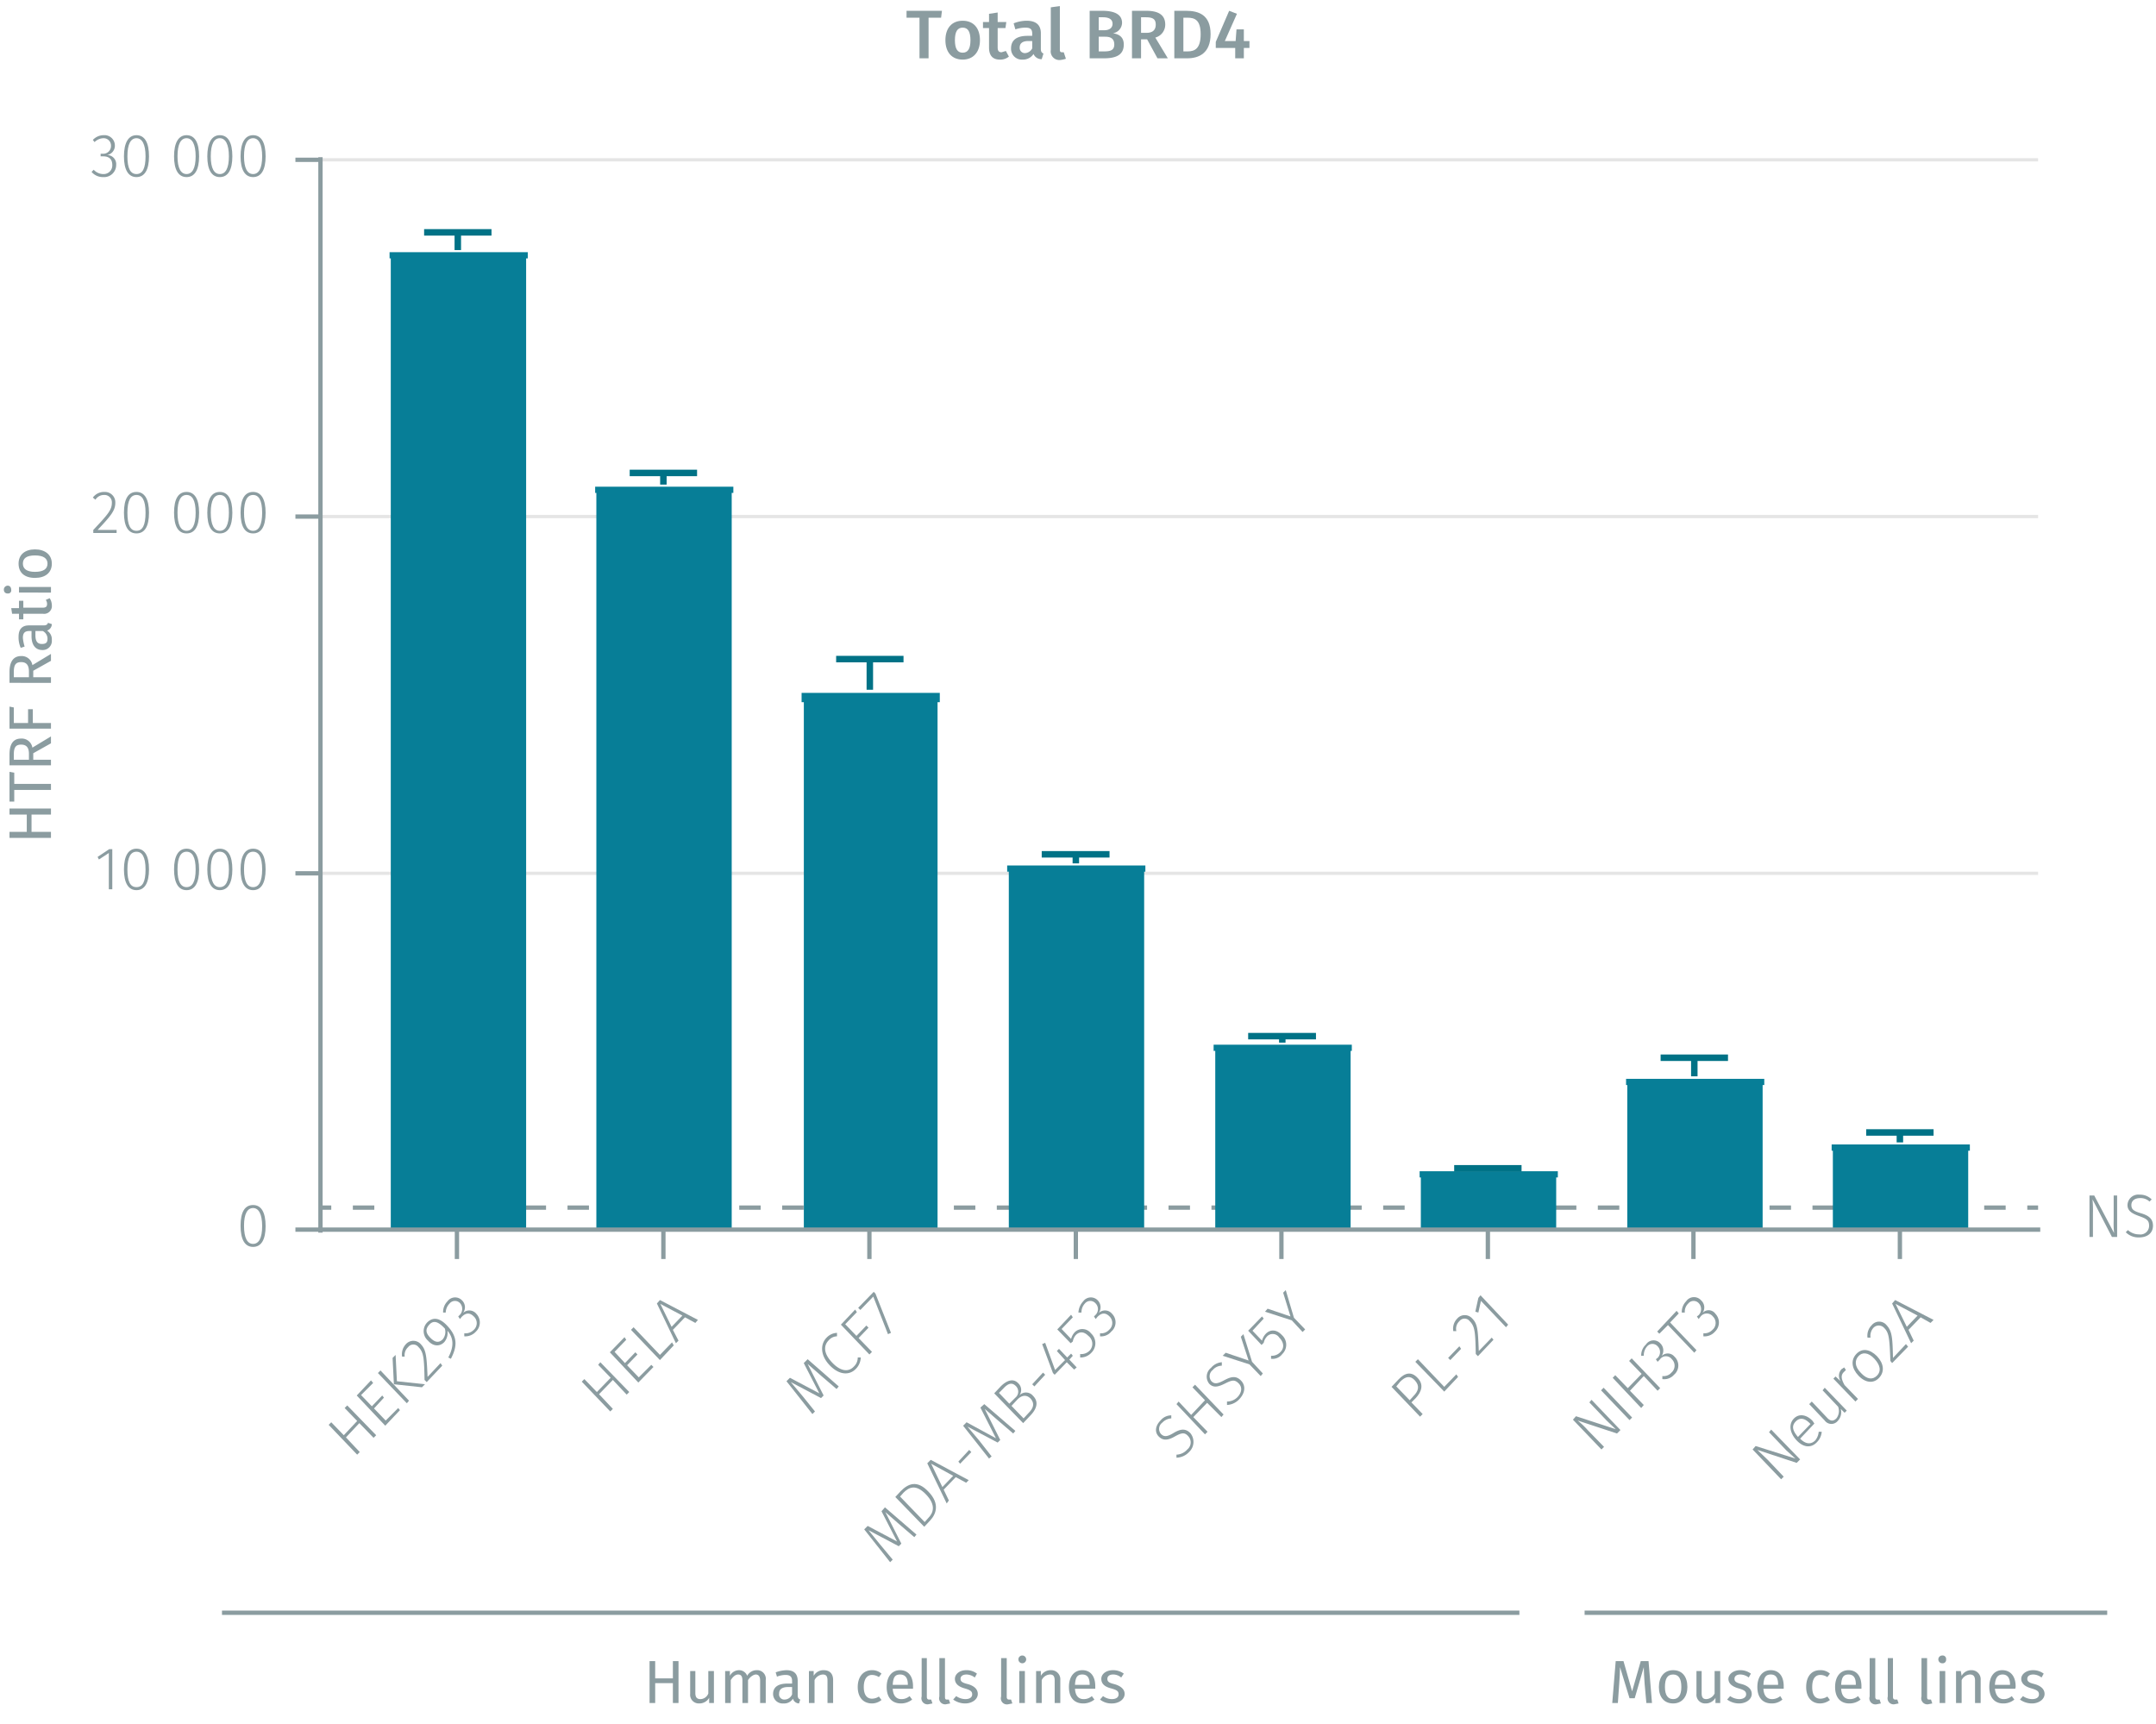 <svg id="Calque_1" data-name="Calque 1" xmlns="http://www.w3.org/2000/svg" viewBox="0 0 499.2 399.2"><line x1="74.2" y1="202.2" x2="471.9" y2="202.2" fill="none" stroke="#e5e5e5" stroke-miterlimit="10" stroke-width="0.75"/><line x1="74.2" y1="279.6" x2="76.7" y2="279.6" fill="none" stroke="#8b9ca0" stroke-miterlimit="10"/><line x1="81.7" y1="279.6" x2="466.9" y2="279.6" fill="none" stroke="#8b9ca0" stroke-miterlimit="10" stroke-dasharray="4.97 4.97"/><line x1="469.4" y1="279.6" x2="471.9" y2="279.6" fill="none" stroke="#8b9ca0" stroke-miterlimit="10"/><line x1="74.2" y1="119.6" x2="471.9" y2="119.6" fill="none" stroke="#e5e5e5" stroke-miterlimit="10" stroke-width="0.75"/><line x1="74.2" y1="37" x2="471.9" y2="37" fill="none" stroke="#e5e5e5" stroke-miterlimit="10" stroke-width="0.75"/><polyline points="425.1 265.7 425.1 284.7 455 284.7 455 265.7 425.1 265.7" fill="#077e97" fill-rule="evenodd"/><polyline points="425.1 284.7 425.1 265.7 424.1 265.7 456.1 265.7 455 265.7 455 284.7" fill="none" stroke="#077e97" stroke-miterlimit="1" stroke-width="1.44"/><polyline points="377.5 250.5 377.5 284.7 407.4 284.7 407.4 250.5 377.5 250.5" fill="#077e97" fill-rule="evenodd"/><polyline points="377.5 284.7 377.5 250.5 376.5 250.5 408.5 250.5 407.4 250.5 407.4 284.7" fill="none" stroke="#077e97" stroke-miterlimit="1" stroke-width="1.44"/><polyline points="329.7 271.9 329.7 284.7 359.6 284.7 359.6 271.9 329.7 271.9" fill="#077e97" fill-rule="evenodd"/><polyline points="329.7 284.7 329.7 271.9 328.7 271.9 360.7 271.9 359.6 271.9 359.6 284.7" fill="none" stroke="#077e97" stroke-miterlimit="1" stroke-width="1.44"/><polyline points="282.1 242.6 282.1 284.7 312 284.7 312 242.6 282.1 242.6" fill="#077e97" fill-rule="evenodd"/><polyline points="282.1 284.7 282.1 242.6 281 242.6 313 242.6 312 242.6 312 284.7" fill="none" stroke="#077e97" stroke-miterlimit="1" stroke-width="1.44"/><polyline points="234.3 201.1 234.3 284.7 264.2 284.7 264.2 201.1 234.3 201.1" fill="#077e97" fill-rule="evenodd"/><polyline points="234.3 284.7 234.3 201.1 233.2 201.1 265.2 201.1 264.2 201.1 264.2 284.7" fill="none" stroke="#077e97" stroke-miterlimit="1" stroke-width="1.44"/><polyline points="187.2 161.5 187.2 284.7 216 284.7 216 161.5 187.2 161.5" fill="#077e97" fill-rule="evenodd"/><polyline points="187.2 284.7 187.2 161.5 185.6 161.5 217.6 161.5 216 161.5 216 284.7" fill="none" stroke="#077e97" stroke-miterlimit="1" stroke-width="2.16"/><polyline points="138.8 113.4 138.8 284.7 168.7 284.7 168.7 113.4 138.8 113.4" fill="#077e97" fill-rule="evenodd"/><polyline points="138.8 284.7 138.8 113.4 137.8 113.4 169.8 113.4 168.7 113.4 168.7 284.7" fill="none" stroke="#077e97" stroke-miterlimit="1" stroke-width="1.44"/><polyline points="91.2 59.1 91.2 284.7 121.1 284.7 121.1 59.1 91.2 59.1" fill="#077e97" fill-rule="evenodd"/><polyline points="91.2 284.7 91.2 59.1 90.2 59.1 122.2 59.1 121.1 59.1 121.1 284.7" fill="none" stroke="#077e97" stroke-miterlimit="1" stroke-width="1.44"/><path d="M83.2,329.5l-3.1,3.3,3.2,3.4-.6.6-6.6-6.9.6-.6,2.9,3,3.1-3.3-2.9-3,.6-.6,6.7,6.9-.6.6Z" fill="#8b9ca0"/><path d="M86.4,320.2,83.6,323l2.5,2.6,2.4-2.5.4.5-2.3,2.5,2.7,2.8,2.9-2.9.4.5-3.4,3.6-6.6-7,3.3-3.5Z" fill="#8b9ca0"/><path d="M94.7,324.3l-.5.6-6.7-7,.6-.6Zm-2.8-4.5,6.5.7-.7.7-6.5-.7-.3-6.1.7-.7Z" fill="#8b9ca0"/><path d="M97.5,311.3c1.2,1.3,1.3,2.9,1.5,7.5l3-3.2.4.6L98.8,320l-.5-.5c-.1-5.1-.2-6.4-1.4-7.6a1.5,1.5,0,0,0-2.4,0,2.5,2.5,0,0,0-.8,2.2h-.6a3.4,3.4,0,0,1,.9-2.9A2.3,2.3,0,0,1,97.5,311.3Z" fill="#8b9ca0"/><path d="M103.5,306.9c2.5,2.6,2.4,4.8.9,7.7l-.6-.3c1.2-2.3,1.4-4.3-.2-6.2a3.3,3.3,0,0,1-.7,2.6c-1,1.1-2.6,1.1-3.8-.3a2.9,2.9,0,0,1-.2-4.2C100.3,304.8,101.9,305.2,103.5,306.9Zm-.5.7c-1.5-1.6-2.6-2-3.6-.9s-.8,2,.3,3.1,2,1.1,2.8.3A2.7,2.7,0,0,0,103,307.6Z" fill="#8b9ca0"/><path d="M107,301.1a2.2,2.2,0,0,1,.2,2.9,2.1,2.1,0,0,1,3.1.2,2.9,2.9,0,0,1-.1,4.1,3.3,3.3,0,0,1-2.7,1.1v-.7a2.7,2.7,0,0,0,2.2-.8,2.1,2.1,0,0,0,0-3.1c-1-1-1.9-.8-2.8.1l-.4.5-.4-.6.3-.3a2,2,0,0,0,.1-2.8,1.6,1.6,0,0,0-2.4.1,3.1,3.1,0,0,0-.9,2.1h-.6a3.5,3.5,0,0,1,1-2.6A2.2,2.2,0,0,1,107,301.1Z" fill="#8b9ca0"/><path d="M141.9,319.5l-3.2,3.3,3.2,3.4-.6.6-6.6-6.9.6-.6,2.9,3,3.2-3.3-2.9-3,.5-.6,6.7,6.9-.6.6Z" fill="#8b9ca0"/><path d="M145,310.2l-2.7,2.8,2.4,2.6,2.4-2.5.5.5-2.4,2.5,2.7,2.8,2.9-2.9.5.5-3.5,3.6-6.6-7,3.4-3.5Z" fill="#8b9ca0"/><path d="M152.8,313.7l2.8-2.9.4.7-3.2,3.4-6.7-7,.6-.6Z" fill="#8b9ca0"/><path d="M158.6,305l-2.8,2.9,1.3,2.5-.6.6-4.4-9.2.7-.8,8.8,4.6-.6.7Zm-.6-.4-5.1-2.7,2.6,5.3Z" fill="#8b9ca0"/><path d="M194.2,321l-.5.6-3.5-3-3.2-2.8,3.7,7.3-.6.6-7-3.7,2.7,3.2,2.9,3.6-.6.6-6-7.6.8-.8,6.8,3.6-3.6-7,.9-.9Z" fill="#8b9ca0"/><path d="M193.8,308.6v.8a2.6,2.6,0,0,0-1.9.9c-1.2,1.2-1.3,3,.8,5.2s3.9,2.1,5,.9a2.8,2.8,0,0,0,.9-2.1h.7a3.9,3.9,0,0,1-1.1,2.6c-1.5,1.6-3.9,1.5-6.1-.8s-2.2-4.9-.7-6.4A3.5,3.5,0,0,1,193.8,308.6Z" fill="#8b9ca0"/><path d="M194.7,306.7l3.3-3.5.4.6-2.7,2.8,2.6,2.7,2.3-2.4.5.5-2.3,2.4,3.1,3.2-.6.6Z" fill="#8b9ca0"/><path d="M202.7,299.5l3.6,9.1-.7.3-3.4-8.7-3,3.1-.5-.5,3.6-3.7Z" fill="#8b9ca0"/><path d="M212.2,355.3l-.5.6-3.5-3-3.2-2.8,3.7,7.3-.6.6-7-3.7,2.6,3.2,3,3.6-.6.6-6-7.6.8-.8,6.8,3.6-3.6-7,.8-.9Z" fill="#8b9ca0"/><path d="M215,345.4c2.7,2.8,1.7,5.2.4,6.6l-1.4,1.5-6.7-6.9,1.3-1.4C210.2,343.6,212.3,342.5,215,345.4Zm-6.6,1.1,5.7,5.9.8-.9c1.2-1.2,1.9-3-.5-5.5s-4-1.6-5.2-.4Z" fill="#8b9ca0"/><path d="M221.3,342l-2.8,2.9,1.2,2.5-.5.7-4.5-9.3.8-.8,8.8,4.7-.6.6Zm-.6-.3-5.1-2.8,2.6,5.4Z" fill="#8b9ca0"/><path d="M221.9,338.4l2.5-2.7.5.5-2.6,2.7Z" fill="#8b9ca0"/><path d="M235.1,331.3l-.5.6-3.5-3-3.1-2.7,3.6,7.2-.6.6-7-3.7,2.7,3.2,2.9,3.7-.6.5-6-7.6.8-.8,6.8,3.7-3.6-7.1.9-.8Z" fill="#8b9ca0"/><path d="M239.2,323.2c1.3,1.3.9,2.9-.5,4.4l-1.8,1.9-6.7-6.9,1.5-1.6c1.5-1.5,3-1.9,4.1-.7a2.1,2.1,0,0,1,.2,2.8A2.1,2.1,0,0,1,239.2,323.2Zm-7.9-.7,2.4,2.5,1.4-1.4a1.8,1.8,0,0,0,.1-2.7c-.9-.9-1.8-.6-2.9.6Zm7.3,1.3c-1-1-2.1-.7-3,.2l-1.4,1.5,2.8,2.9,1.2-1.3C239.3,326,239.6,324.9,238.6,323.8Z" fill="#8b9ca0"/><path d="M239,320.5l2.5-2.7.5.5-2.5,2.7Z" fill="#8b9ca0"/><path d="M248.4,313.9l-.8.9,1.7,1.8-.6.5-1.7-1.7-2.8,2.9-.4-.4-2.5-6.7.7-.3,2.3,6.3,2.3-2.3-1.9-2.1.5-.5,1.9,2,.9-.9Z" fill="#8b9ca0"/><path d="M248.4,305l-2.6,2.7L248,310a3.7,3.7,0,0,1,.8-1.5,2.5,2.5,0,0,1,3.8.2,3.1,3.1,0,0,1,.1,4.5,3.4,3.4,0,0,1-2.6,1.1v-.8a2.7,2.7,0,0,0,2.2-.8,2.3,2.3,0,0,0-.3-3.4c-1.1-1.1-2.1-1-2.9-.2a3,3,0,0,0-.7,1.5l-.5.4-3.1-3.2,3.2-3.4Z" fill="#8b9ca0"/><path d="M254.2,301.1a2.3,2.3,0,0,1,.2,2.9,2.1,2.1,0,0,1,3.1.2,2.8,2.8,0,0,1-.2,4.1,3,3,0,0,1-2.6,1.1v-.7a2.5,2.5,0,0,0,2.1-.8,2.1,2.1,0,0,0,.1-3.1c-1-1-1.9-.8-2.8.1l-.4.5-.4-.6.3-.3a1.9,1.9,0,0,0,0-2.8,1.6,1.6,0,0,0-2.4.1,3,3,0,0,0-.8,2.1h-.7a4.1,4.1,0,0,1,1.1-2.6A2.2,2.2,0,0,1,254.2,301.1Z" fill="#8b9ca0"/><path d="M271.2,327.7v.7a3.2,3.2,0,0,0-2.1,1,1.8,1.8,0,0,0-.3,2.6c.7.7,1.4.7,2.9-.2s2.7-1.2,3.9,0a3.2,3.2,0,0,1-.3,4.4,4.1,4.1,0,0,1-2.9,1.3v-.7a3.5,3.5,0,0,0,2.5-1.2,2.1,2.1,0,0,0,.2-3.1c-.8-.9-1.5-.8-3.1.1s-2.7,1-3.7,0-.8-2.5.4-3.7A3.2,3.2,0,0,1,271.2,327.7Z" fill="#8b9ca0"/><path d="M279.5,324.8l-3.2,3.3,3.3,3.4-.6.6-6.6-7,.5-.6,2.9,3.1,3.2-3.4-2.9-3,.6-.6,6.6,6.9-.5.6Z" fill="#8b9ca0"/><path d="M282.9,315.4v.8a2.8,2.8,0,0,0-2.1,1,1.8,1.8,0,0,0-.3,2.6c.7.7,1.4.6,2.9-.2s2.7-1.2,3.9,0,1,2.9-.3,4.3a4.2,4.2,0,0,1-2.9,1.4v-.8a3.4,3.4,0,0,0,2.5-1.1c.9-1,1.1-2.2.2-3.1s-1.5-.8-3.1,0-2.7,1.1-3.7.1a2.6,2.6,0,0,1,.4-3.7A3.6,3.6,0,0,1,282.9,315.4Z" fill="#8b9ca0"/><path d="M289.9,315.3l2.5,2.7-.5.6-2.6-2.7-6.2-2,.7-.7,5.3,1.8-1.8-5.5.6-.6Z" fill="#8b9ca0"/><path d="M292.6,305.3l-2.6,2.8,2.2,2.3a3.7,3.7,0,0,1,.8-1.5c1.1-1.2,2.6-1.1,3.8.2a3,3,0,0,1,.1,4.4,2.8,2.8,0,0,1-2.6,1.1v-.7a2.7,2.7,0,0,0,2.2-.9c.9-.9.8-2.2-.3-3.3a1.8,1.8,0,0,0-2.9-.2,3.1,3.1,0,0,0-.7,1.4l-.5.5-3.1-3.3,3.2-3.3Z" fill="#8b9ca0"/><path d="M299.6,305.1l2.6,2.7-.6.6-2.5-2.7-6.2-2,.6-.7,5.3,1.8-1.7-5.5.6-.6Z" fill="#8b9ca0"/><path d="M328.2,319c1.5,1.5,1,3.2-.4,4.7l-1,1,2.6,2.7-.6.6-6.6-6.9,1.6-1.7C325.3,317.8,326.8,317.5,328.2,319Zm-.6.6c-1.1-1.2-2.2-.9-3.4.3l-.9,1.1,3.1,3.2.9-1C328.4,322.1,328.8,320.9,327.6,319.6Z" fill="#8b9ca0"/><path d="M334.4,321.1l2.8-2.9.4.6-3.2,3.4-6.7-6.9.6-.6Z" fill="#8b9ca0"/><path d="M335.3,314.4l2.6-2.7.4.6-2.5,2.6Z" fill="#8b9ca0"/><path d="M340.9,305.3c1.3,1.3,1.3,2.9,1.5,7.5l3-3.1.4.5-3.6,3.8-.5-.5c-.1-5.1-.2-6.4-1.4-7.6a1.5,1.5,0,0,0-2.4,0,2.4,2.4,0,0,0-.7,2.3h-.7a3.3,3.3,0,0,1,.9-2.9A2.3,2.3,0,0,1,340.9,305.3Z" fill="#8b9ca0"/><path d="M349.2,306.7l-.5.6-5.8-6.1-.6,2.7-.7-.2.7-3.2.5-.6Z" fill="#8b9ca0"/><path d="M375.2,331.1l-.8.8-9.1-3a20.9,20.9,0,0,1,2.4,2.3l3.7,3.8-.6.6-6.6-6.9.7-.8,9.2,3-2.1-2-4-4.2.5-.6Z" fill="#8b9ca0"/><path d="M377.9,328.2l-.6.6-6.6-6.9.6-.6Z" fill="#8b9ca0"/><path d="M380.6,318.6l-3.2,3.4,3.2,3.3-.6.7-6.6-7,.6-.6,2.9,3,3.2-3.3-2.9-3,.6-.6,6.6,6.9-.6.6Z" fill="#8b9ca0"/><path d="M384.4,311a2.3,2.3,0,0,1,.3,3,2,2,0,0,1,3,.1,2.8,2.8,0,0,1-.1,4.2,3,3,0,0,1-2.7,1v-.7a2.4,2.4,0,0,0,2.1-.8,2.1,2.1,0,0,0,.1-3.1,1.7,1.7,0,0,0-2.8.1l-.5.5-.4-.6.4-.3a1.9,1.9,0,0,0,0-2.7,1.6,1.6,0,0,0-2.4,0,3.1,3.1,0,0,0-.8,2.2H380a3.4,3.4,0,0,1,1.1-2.6A2.1,2.1,0,0,1,384.4,311Z" fill="#8b9ca0"/><path d="M388.7,304.1l-2,2.1,6.1,6.4-.5.6-6.1-6.4-2,2-.5-.5,4.5-4.8Z" fill="#8b9ca0"/><path d="M393.9,301.1a2.2,2.2,0,0,1,.3,2.9,1.9,1.9,0,0,1,3,.2,2.9,2.9,0,0,1-.1,4.1,3.2,3.2,0,0,1-2.7,1.1v-.7a2.6,2.6,0,0,0,2.1-.8,2.1,2.1,0,0,0,.1-3.1,1.8,1.8,0,0,0-2.9.1l-.4.5-.4-.6.4-.3a2,2,0,0,0,0-2.8,1.6,1.6,0,0,0-2.4.1,2.6,2.6,0,0,0-.8,2.1h-.7a3.5,3.5,0,0,1,1-2.6A2.2,2.2,0,0,1,393.9,301.1Z" fill="#8b9ca0"/><path d="M416.8,337.9l-.8.8-9.1-3,2.4,2.3,3.7,3.9-.6.6-6.6-6.9.7-.8,9.2,2.9-2.1-1.9-4-4.2.5-.6Z" fill="#8b9ca0"/><path d="M420.1,329.6l-3.3,3.5c1.4,1.4,2.6,1.3,3.5.4a3.6,3.6,0,0,0,.8-2h.7a3.8,3.8,0,0,1-1.1,2.4c-1.3,1.4-3.1,1.3-4.7-.4s-1.9-3.7-.7-5,3-1,4.4.5Zm-1.1-.1c-1.1-1.1-2.2-1.4-3.2-.4s-.8,2.1.5,3.6l2.9-3Z" fill="#8b9ca0"/><path d="M427.6,326.6l-.5.5-.9-.9a2.9,2.9,0,0,1-.7,2.8,1.9,1.9,0,0,1-3-.1l-3.6-3.8.6-.6,3.5,3.7c.8.9,1.5.9,2.2.2a2.8,2.8,0,0,0,.4-2.7l-3.6-3.8.5-.6Z" fill="#8b9ca0"/><path d="M427,316.6l.4.6-.5.5c-.7.7-.6,1.6.2,3l3.1,3.2-.6.6-5.1-5.3.5-.5,1.2,1.1a2.2,2.2,0,0,1,.2-2.8Z" fill="#8b9ca0"/><path d="M434.6,314c1.6,1.7,1.8,3.6.5,5s-3.2,1.2-4.8-.5-1.8-3.6-.5-5S432.9,312.3,434.6,314Zm-3.7,3.9c1.4,1.5,2.7,1.6,3.7.6s.8-2.4-.6-3.9-2.8-1.6-3.7-.6S429.4,316.4,430.9,317.9Z" fill="#8b9ca0"/><path d="M436.8,306.8c1.3,1.4,1.4,2.9,1.5,7.6l3-3.2.5.6-3.7,3.8-.4-.5c-.2-5.2-.3-6.5-1.4-7.6a1.7,1.7,0,0,0-2.5-.1,2.8,2.8,0,0,0-.7,2.3h-.7a3.4,3.4,0,0,1,1-2.9A2.2,2.2,0,0,1,436.8,306.8Z" fill="#8b9ca0"/><path d="M444.7,305l-2.8,2.9,1.2,2.5-.6.6-4.4-9.2.7-.8,8.9,4.6-.7.7Zm-.7-.4-5.1-2.7,2.6,5.3Z" fill="#8b9ca0"/><path d="M439.9,291.5v-6.8m-47.8,6.8v-6.8m-47.6,6.8v-6.8m-47.8,6.8v-6.8m-47.6,6.8v-6.8m-47.8,6.8v-6.8m-47.7,6.8v-6.8m-47.8,6.8v-6.8m-32.1,0H472.4" fill="none" stroke="#8b9ca0" stroke-miterlimit="10"/><path d="M61.5,283.9c0,3.1-1,4.8-2.9,4.8s-2.9-1.7-2.9-4.9,1-4.8,2.9-4.8S61.5,280.7,61.5,283.9Zm-5-.1c0,2.9.8,4.2,2.1,4.2s2.1-1.3,2.1-4.1-.8-4.2-2.1-4.2S56.5,281,56.5,283.8Z" fill="#8b9ca0"/><path d="M26,205.9h-.8v-8.4L22.9,199l-.3-.6,2.7-1.8H26Z" fill="#8b9ca0"/><path d="M34.5,201.3c0,3.1-1,4.8-2.9,4.8s-2.9-1.7-2.9-4.8,1-4.8,2.9-4.8S34.5,198.1,34.5,201.3Zm-5,0c0,2.9.7,4.1,2.1,4.1s2.1-1.2,2.1-4.1-.8-4.1-2.1-4.1S29.5,198.4,29.5,201.3Z" fill="#8b9ca0"/><path d="M46.1,201.3c0,3.1-1,4.8-2.9,4.8s-2.9-1.7-2.9-4.8,1-4.8,2.9-4.8S46.1,198.1,46.1,201.3Zm-5,0c0,2.9.8,4.1,2.1,4.1s2.1-1.2,2.1-4.1-.8-4.1-2.1-4.1S41.1,198.4,41.1,201.3Z" fill="#8b9ca0"/><path d="M53.8,201.3c0,3.1-1,4.8-2.9,4.8s-2.9-1.7-2.9-4.8,1-4.8,2.9-4.8S53.8,198.1,53.8,201.3Zm-5,0c0,2.9.8,4.1,2.1,4.1s2.1-1.2,2.1-4.1-.8-4.1-2.1-4.1S48.8,198.4,48.8,201.3Z" fill="#8b9ca0"/><path d="M61.5,201.3c0,3.1-1,4.8-2.9,4.8s-2.9-1.7-2.9-4.8,1-4.8,2.9-4.8S61.5,198.1,61.5,201.3Zm-5,0c0,2.9.8,4.1,2.1,4.1s2.1-1.2,2.1-4.1-.8-4.1-2.1-4.1S56.5,198.4,56.5,201.3Z" fill="#8b9ca0"/><path d="M26.7,116.4c0,1.8-1,3-4.1,6.3H27v.7H21.6v-.7c3.5-3.7,4.3-4.7,4.3-6.3a1.7,1.7,0,0,0-1.8-1.8,2.3,2.3,0,0,0-2,1.1l-.6-.5a3.2,3.2,0,0,1,2.7-1.3A2.4,2.4,0,0,1,26.7,116.4Z" fill="#8b9ca0"/><path d="M34.5,118.7c0,3.2-1,4.8-2.9,4.8s-2.9-1.6-2.9-4.8,1-4.8,2.9-4.8S34.5,115.6,34.5,118.7Zm-5,0c0,2.9.7,4.2,2.1,4.2s2.1-1.3,2.1-4.2-.8-4.1-2.1-4.1S29.5,115.8,29.5,118.7Z" fill="#8b9ca0"/><path d="M46.1,118.7c0,3.2-1,4.8-2.9,4.8s-2.9-1.6-2.9-4.8,1-4.8,2.9-4.8S46.1,115.6,46.1,118.7Zm-5,0c0,2.9.8,4.2,2.1,4.2s2.1-1.3,2.1-4.2-.8-4.1-2.1-4.1S41.1,115.8,41.1,118.7Z" fill="#8b9ca0"/><path d="M53.8,118.7c0,3.2-1,4.8-2.9,4.8s-2.9-1.6-2.9-4.8,1-4.8,2.9-4.8S53.8,115.6,53.8,118.7Zm-5,0c0,2.9.8,4.2,2.1,4.2s2.1-1.3,2.1-4.2-.8-4.1-2.1-4.1S48.8,115.8,48.8,118.7Z" fill="#8b9ca0"/><path d="M61.5,118.7c0,3.2-1,4.8-2.9,4.8s-2.9-1.6-2.9-4.8,1-4.8,2.9-4.8S61.5,115.6,61.5,118.7Zm-5,0c0,2.9.8,4.2,2.1,4.2s2.1-1.3,2.1-4.2-.8-4.1-2.1-4.1S56.5,115.8,56.5,118.7Z" fill="#8b9ca0"/><path d="M26.6,33.7a2.2,2.2,0,0,1-1.8,2.2,2.1,2.1,0,0,1,2.1,2.3,2.8,2.8,0,0,1-3,2.8,3.4,3.4,0,0,1-2.7-1.2l.5-.5a3,3,0,0,0,2.2,1A2,2,0,0,0,26,38.2c0-1.4-.8-2-2.1-2h-.6v-.6h.5a1.8,1.8,0,0,0,1.9-1.9A1.7,1.7,0,0,0,24,32a3,3,0,0,0-2.1.9l-.4-.5A3.4,3.4,0,0,1,24,31.3,2.4,2.4,0,0,1,26.6,33.7Z" fill="#8b9ca0"/><path d="M34.5,36.2c0,3.1-1,4.8-2.9,4.8s-2.9-1.7-2.9-4.8,1-4.9,2.9-4.9S34.5,33,34.5,36.2Zm-5,0c0,2.8.7,4.1,2.1,4.1s2.1-1.3,2.1-4.1S32.9,32,31.6,32,29.5,33.3,29.5,36.2Z" fill="#8b9ca0"/><path d="M46.1,36.2c0,3.1-1,4.8-2.9,4.8s-2.9-1.7-2.9-4.8,1-4.9,2.9-4.9S46.1,33,46.1,36.2Zm-5,0c0,2.8.8,4.1,2.1,4.1s2.1-1.3,2.1-4.1S44.5,32,43.2,32,41.1,33.3,41.1,36.2Z" fill="#8b9ca0"/><path d="M53.8,36.2c0,3.1-1,4.8-2.9,4.8S48,39.3,48,36.2s1-4.9,2.9-4.9S53.8,33,53.8,36.2Zm-5,0c0,2.8.8,4.1,2.1,4.1S53,39,53,36.2,52.2,32,50.9,32,48.8,33.3,48.8,36.2Z" fill="#8b9ca0"/><path d="M61.5,36.2c0,3.1-1,4.8-2.9,4.8s-2.9-1.7-2.9-4.8,1-4.9,2.9-4.9S61.5,33,61.5,36.2Zm-5,0c0,2.8.8,4.1,2.1,4.1s2.1-1.3,2.1-4.1S59.9,32,58.6,32,56.5,33.3,56.5,36.2Z" fill="#8b9ca0"/><path d="M74.2,37H68.4m5.8,82.6H68.4m5.8,82.6H68.4m5.8,82.5H68.4m5.8.7V36.4" fill="none" stroke="#8b9ca0" stroke-miterlimit="10"/><polyline points="432.1 262.2 447.7 262.2 439.9 262.2 439.9 264.5" fill="none" stroke="#007286" stroke-miterlimit="10" stroke-width="1.5"/><polyline points="384.5 244.9 400.1 244.9 392.3 244.9 392.3 249.2" fill="none" stroke="#007286" stroke-miterlimit="10" stroke-width="1.5"/><polyline points="336.7 270.5 352.3 270.5 344.5 270.5 344.5 270.7" fill="none" stroke="#007286" stroke-miterlimit="10" stroke-width="1.5"/><polyline points="289 239.9 304.7 239.9 296.9 239.9 296.9 241.4" fill="none" stroke="#007286" stroke-miterlimit="10" stroke-width="1.5"/><polyline points="241.2 197.8 256.9 197.8 249.1 197.8 249.1 199.9" fill="none" stroke="#007286" stroke-miterlimit="10" stroke-width="1.5"/><polyline points="193.6 152.6 209.2 152.6 201.4 152.6 201.4 159.7" fill="none" stroke="#007286" stroke-miterlimit="10" stroke-width="1.5"/><polyline points="145.8 109.5 161.4 109.5 153.6 109.5 153.6 112.2" fill="none" stroke="#007286" stroke-miterlimit="10" stroke-width="1.5"/><polyline points="98.2 53.8 113.8 53.8 106 53.8 106 57.9" fill="none" stroke="#007286" stroke-miterlimit="10" stroke-width="1.5"/><path d="M217.9,4.1H215v9.4h-2.1V4.1h-3V2.5h8.2Z" fill="#8b9ca0"/><path d="M226.9,9.3c0,2.7-1.5,4.5-4,4.5s-4-1.7-4-4.5,1.5-4.5,4-4.5S226.9,6.5,226.9,9.3Zm-5.8,0c0,2,.6,2.9,1.8,2.9s1.8-.9,1.8-2.9-.6-2.9-1.8-2.9S221.1,7.3,221.1,9.3Z" fill="#8b9ca0"/><path d="M233.6,13.1a3.1,3.1,0,0,1-2.1.7c-1.7,0-2.5-1-2.5-2.8V6.5h-1.4V5.1H229V3.2l2-.3V5.1h2l-.2,1.4H231V11c0,.8.3,1.1.9,1.1l1-.3Z" fill="#8b9ca0"/><path d="M241.6,12.4l-.4,1.3a2,2,0,0,1-1.9-1.2,2.9,2.9,0,0,1-2.5,1.3,2.5,2.5,0,0,1-2.7-2.6c0-1.9,1.3-2.9,3.8-2.9H239V7.8c0-1.1-.5-1.4-1.6-1.4a7.4,7.4,0,0,0-2.3.4l-.4-1.4a8.4,8.4,0,0,1,3-.6c2.3,0,3.3,1.1,3.3,2.9v3.6C241,12,241.2,12.2,241.6,12.4ZM239,11.2V9.5h-.9c-1.3,0-2,.5-2,1.5a1.2,1.2,0,0,0,1.2,1.3A2,2,0,0,0,239,11.2Z" fill="#8b9ca0"/><path d="M243.3,11.6V1.7l2.1-.3V11.5c0,.4.1.6.5.6h.4l.5,1.5a5.8,5.8,0,0,1-1.4.3A2,2,0,0,1,243.3,11.6Z" fill="#8b9ca0"/><path d="M260.2,10.3c0,2.5-1.9,3.2-4.6,3.2h-3.3V2.5h2.9c2.8,0,4.6.8,4.6,2.8a2.5,2.5,0,0,1-2.1,2.4C259,7.9,260.2,8.5,260.2,10.3ZM254.4,4V7h1.3c1.1,0,1.9-.5,1.9-1.5S256.8,4,255.4,4Zm3.6,6.3c0-1.4-.9-1.8-2.1-1.8h-1.5v3.4h1.2C257,11.9,258,11.7,258,10.3Z" fill="#8b9ca0"/><path d="M265.6,9.1h-1.4v4.4h-2.1V2.5h3.3c2.9,0,4.4,1,4.4,3.2a3.1,3.1,0,0,1-2.3,3l2.9,4.8H268Zm-1.4-1.5h1.3c1.3,0,2.1-.6,2.1-1.9S266.9,4,265.3,4h-1.1Z" fill="#8b9ca0"/><path d="M280.3,7.9c0,4.5-2.8,5.6-5.4,5.6h-3V2.5h2.7C277.5,2.5,280.3,3.4,280.3,7.9ZM274,4.1v7.8h1c1.7,0,3-.7,3-4s-1.4-3.8-3-3.8Z" fill="#8b9ca0"/><path d="M289.3,11.1H288v2.4h-2V11.1h-4.5V9.7l3.1-7.2,1.8.7-2.8,6.3h2.5l.2-2.7H288V9.5h1.3Z" fill="#8b9ca0"/><path d="M7.3,188.6v4h4.5V194H2.2v-1.4h4v-4h-4v-1.4h9.6v1.4Z" fill="#8b9ca0"/><path d="M3.3,178.9v2.6h8.5v1.4H3.3v2.7H2.2v-6.9Z" fill="#8b9ca0"/><path d="M7.7,174.4v1.5h4.1v1.3H2.2v-2.5c0-2.5.9-3.7,2.7-3.7a2.5,2.5,0,0,1,2.6,2.1l4.3-2.6v1.6Zm-1,.1c0-1.3-.5-2.1-1.8-2.1s-1.7.7-1.7,2.3v1.2H6.7Z" fill="#8b9ca0"/><path d="M2.2,168.7v-5.1l1,.2v3.6H6.5v-3.2H7.6v3.2h4.2v1.3Z" fill="#8b9ca0"/><path d="M7.7,155.3v1.5h4.1v1.3H2.2v-2.5c0-2.4.9-3.7,2.7-3.7A2.5,2.5,0,0,1,7.5,154l4.3-2.6V153Zm-1,.2c0-1.4-.5-2.2-1.8-2.2s-1.7.7-1.7,2.3v1.2H6.7Z" fill="#8b9ca0"/><path d="M11.1,144.2l.9.3a1.6,1.6,0,0,1-1.1,1.5,2.4,2.4,0,0,1,1.1,2.2,2.1,2.1,0,0,1-2.2,2.3c-1.6,0-2.5-1.2-2.5-3.2v-1.2H6.8c-1.1,0-1.5.5-1.5,1.6a10,10,0,0,0,.4,2l-.9.3a6,6,0,0,1-.5-2.6c0-1.8.9-2.6,2.4-2.6h3.4C10.7,144.8,11,144.6,11.1,144.2Zm-1.2,1.9H8.2v1c0,1.4.5,2,1.5,2s1.3-.4,1.3-1.2A2,2,0,0,0,9.9,146.1Z" fill="#8b9ca0"/><path d="M11.5,138.5a3,3,0,0,1,.5,1.6,1.8,1.8,0,0,1-2.1,2H5.4v1.3h-1v-1.3H2.8l-.2-1.3H4.4v-1.7h1v1.6H9.8c.8,0,1.1-.2,1.1-.9a1.6,1.6,0,0,0-.3-.9Z" fill="#8b9ca0"/><path d="M1.8,135.6c.5,0,.8.4.8,1a.7.7,0,0,1-.8.8.8.8,0,0,1-.9-.8A.9.9,0,0,1,1.8,135.6Zm10,.3v1.3H4.4v-1.3Z" fill="#8b9ca0"/><path d="M8.1,127.2c2.3,0,3.9,1.2,3.9,3.3s-1.5,3.3-3.9,3.3-3.8-1.2-3.8-3.3S5.8,127.2,8.1,127.2Zm0,5.2c2,0,2.9-.7,2.9-1.9s-.9-1.9-2.9-1.9-2.8.7-2.8,1.9S6.2,132.4,8.1,132.4Z" fill="#8b9ca0"/><path d="M155.8,389.7h-4.1v4.6h-1.3v-9.7h1.3v4h4.1v-4h1.3v9.7h-1.3Z" fill="#8b9ca0"/><path d="M165.3,394.3h-1.1v-1.2a2.6,2.6,0,0,1-2.3,1.3,2,2,0,0,1-2.1-2.2v-5.3H161V392c0,1,.4,1.4,1.2,1.4a2,2,0,0,0,1.8-1.3v-5.2h1.3Z" fill="#8b9ca0"/><path d="M177.3,389v5.3H176v-5.2c0-1.1-.5-1.4-1-1.4s-1.3.5-1.8,1.3v5.3h-1.3v-5.2c0-1.1-.4-1.4-1-1.4s-1.2.5-1.7,1.3v5.3h-1.3v-7.4H169V388a2.4,2.4,0,0,1,2.1-1.3,2,2,0,0,1,1.9,1.3,2.5,2.5,0,0,1,2.2-1.3A2,2,0,0,1,177.3,389Z" fill="#8b9ca0"/><path d="M185.3,393.5l-.3.9a1.5,1.5,0,0,1-1.4-1.1,2.4,2.4,0,0,1-2.2,1.1,2.2,2.2,0,0,1-2.4-2.2c0-1.6,1.2-2.4,3.3-2.4h1.1v-.6c0-1-.5-1.4-1.5-1.4a5.4,5.4,0,0,0-2,.4l-.3-1a7.9,7.9,0,0,1,2.5-.5c1.8,0,2.6.9,2.6,2.5v3.3C184.7,393.2,185,393.4,185.3,393.5Zm-1.9-1.2v-1.7h-.9q-2.1,0-2.1,1.5a1.2,1.2,0,0,0,1.3,1.4A1.9,1.9,0,0,0,183.4,392.3Z" fill="#8b9ca0"/><path d="M192.9,389v5.3h-1.3v-5.2c0-1.1-.4-1.4-1.1-1.4a2.3,2.3,0,0,0-1.9,1.3v5.3h-1.3v-7.4h1.1V388a2.6,2.6,0,0,1,2.3-1.3C192.2,386.7,192.9,387.6,192.9,389Z" fill="#8b9ca0"/><path d="M204.1,387.5l-.6.8a3,3,0,0,0-1.6-.5c-1.1,0-1.9.9-1.9,2.8s.8,2.7,1.9,2.7a3,3,0,0,0,1.6-.5l.6.8a3.5,3.5,0,0,1-2.2.8c-2,0-3.3-1.4-3.3-3.8s1.3-3.9,3.3-3.9A3.2,3.2,0,0,1,204.1,387.5Z" fill="#8b9ca0"/><path d="M211.4,391h-4.7c.1,1.7.9,2.4,2,2.4a2.8,2.8,0,0,0,1.9-.7l.6.8a4.1,4.1,0,0,1-2.6.9c-2.1,0-3.3-1.4-3.3-3.8s1.2-3.9,3.1-3.9,3,1.4,3,3.7Zm-1.2-1c0-1.5-.6-2.3-1.8-2.3s-1.6.7-1.7,2.4h3.5Z" fill="#8b9ca0"/><path d="M213.4,392.8v-8.9h1.2v9c0,.4.2.6.5.6h.5l.3.9-1,.2A1.4,1.4,0,0,1,213.4,392.8Z" fill="#8b9ca0"/><path d="M217.5,392.8v-8.9h1.3v9c0,.4.1.6.4.6h.5l.3.9-1,.2A1.4,1.4,0,0,1,217.5,392.8Z" fill="#8b9ca0"/><path d="M226.2,387.5l-.5.9a3.2,3.2,0,0,0-1.9-.7c-.9,0-1.4.4-1.4,1s.4.9,1.6,1.2,2.4,1,2.4,2.3-1.4,2.2-2.9,2.2a4.7,4.7,0,0,1-2.8-.9l.7-.8a3.8,3.8,0,0,0,2.1.7c1,0,1.6-.4,1.6-1.1s-.4-1-1.8-1.4-2.2-1.1-2.2-2.2,1.1-2,2.6-2A3.9,3.9,0,0,1,226.2,387.5Z" fill="#8b9ca0"/><path d="M231.8,392.8v-8.9h1.3v9c0,.4.2.6.5.6h.5l.3.9-1,.2A1.4,1.4,0,0,1,231.8,392.8Z" fill="#8b9ca0"/><path d="M237.6,384.2a.9.9,0,0,1-.9.9.9.9,0,0,1,0-1.8A.9.9,0,0,1,237.6,384.2Zm-.3,10.1H236v-7.4h1.3Z" fill="#8b9ca0"/><path d="M245.5,389v5.3h-1.3v-5.2c0-1.1-.4-1.4-1.1-1.4a2.2,2.2,0,0,0-1.9,1.3v5.3h-1.3v-7.4H241V388a2.6,2.6,0,0,1,2.3-1.3A2.1,2.1,0,0,1,245.5,389Z" fill="#8b9ca0"/><path d="M253.6,391h-4.7c.1,1.7.9,2.4,2,2.4a2.8,2.8,0,0,0,1.9-.7l.6.8a4.1,4.1,0,0,1-2.6.9c-2.1,0-3.3-1.4-3.3-3.8s1.2-3.9,3.1-3.9,3,1.4,3,3.7Zm-1.3-1c0-1.5-.5-2.3-1.7-2.3s-1.6.7-1.7,2.4h3.4Z" fill="#8b9ca0"/><path d="M260.2,387.5l-.6.9a2.8,2.8,0,0,0-1.9-.7c-.8,0-1.3.4-1.3,1s.3.9,1.5,1.2,2.5,1,2.5,2.3-1.4,2.2-2.9,2.2a4.2,4.2,0,0,1-2.8-.9l.7-.8a3.5,3.5,0,0,0,2,.7c1,0,1.6-.4,1.6-1.1s-.3-1-1.8-1.4-2.2-1.1-2.2-2.2,1.1-2,2.7-2A4.1,4.1,0,0,1,260.2,387.5Z" fill="#8b9ca0"/><path d="M382.5,394.3h-1.3l-.4-4.4c-.1-1.5-.2-3.1-.2-3.9l-2.1,7.2h-1.2l-2.2-7.2c0,1.1-.1,2.6-.2,4l-.3,4.3h-1.3l.8-9.7h1.8l2,7,2-7h1.8Z" fill="#8b9ca0"/><path d="M390.7,390.6c0,2.2-1.2,3.8-3.3,3.8s-3.3-1.5-3.3-3.8,1.2-3.9,3.3-3.9S390.7,388.2,390.7,390.6Zm-5.2,0c0,1.9.7,2.8,1.9,2.8s1.9-.9,1.9-2.8-.6-2.9-1.9-2.9S385.5,388.6,385.5,390.6Z" fill="#8b9ca0"/><path d="M398.3,394.3h-1.1v-1.2a2.6,2.6,0,0,1-2.3,1.3,2,2,0,0,1-2.1-2.2v-5.3H394V392c0,1,.3,1.4,1.1,1.4a2.3,2.3,0,0,0,1.9-1.3v-5.2h1.3Z" fill="#8b9ca0"/><path d="M405.4,387.5l-.5.9a3.2,3.2,0,0,0-2-.7c-.8,0-1.3.4-1.3,1s.4.9,1.6,1.2,2.4,1,2.4,2.3-1.4,2.2-2.9,2.2a4.7,4.7,0,0,1-2.8-.9l.7-.8a3.8,3.8,0,0,0,2.1.7c.9,0,1.6-.4,1.6-1.1s-.4-1-1.8-1.4-2.3-1.1-2.3-2.2,1.2-2,2.7-2A4.1,4.1,0,0,1,405.4,387.5Z" fill="#8b9ca0"/><path d="M413,391h-4.7c.1,1.7.9,2.4,2,2.4a3,3,0,0,0,1.9-.7l.5.8a3.7,3.7,0,0,1-2.5.9c-2.1,0-3.3-1.4-3.3-3.8s1.2-3.9,3.1-3.9,3,1.4,3,3.7Zm-1.3-1c0-1.5-.5-2.3-1.7-2.3s-1.6.7-1.7,2.4h3.4Z" fill="#8b9ca0"/><path d="M423.7,387.5l-.6.8a3,3,0,0,0-1.6-.5c-1.2,0-1.9.9-1.9,2.8s.7,2.7,1.9,2.7a3,3,0,0,0,1.6-.5l.6.8a3.8,3.8,0,0,1-2.3.8c-1.9,0-3.2-1.4-3.2-3.8s1.2-3.9,3.2-3.9A3.2,3.2,0,0,1,423.7,387.5Z" fill="#8b9ca0"/><path d="M431,391h-4.7c.1,1.7.9,2.4,2,2.4a2.8,2.8,0,0,0,1.9-.7l.6.8a4.1,4.1,0,0,1-2.6.9c-2.1,0-3.3-1.4-3.3-3.8s1.2-3.9,3.1-3.9,3,1.4,3,3.7Zm-1.3-1c0-1.5-.5-2.3-1.7-2.3s-1.6.7-1.7,2.4h3.4Z" fill="#8b9ca0"/><path d="M432.9,392.8v-8.9h1.3v9c0,.4.2.6.5.6h.5l.3.9-1,.2A1.4,1.4,0,0,1,432.9,392.8Z" fill="#8b9ca0"/><path d="M437.1,392.8v-8.9h1.2v9c0,.4.2.6.5.6h.5l.3.9-1,.2A1.4,1.4,0,0,1,437.1,392.8Z" fill="#8b9ca0"/><path d="M444.9,392.8v-8.9h1.3v9c0,.4.1.6.4.6h.5l.3.9-1,.2A1.4,1.4,0,0,1,444.9,392.8Z" fill="#8b9ca0"/><path d="M450.6,384.2a.8.8,0,0,1-.9.9.9.9,0,0,1,0-1.8A.8.8,0,0,1,450.6,384.2Zm-.2,10.1h-1.3v-7.4h1.3Z" fill="#8b9ca0"/><path d="M458.6,389v5.3h-1.3v-5.2c0-1.1-.5-1.4-1.2-1.4a2.3,2.3,0,0,0-1.9,1.3v5.3h-1.3v-7.4H454l.2,1.1a2.5,2.5,0,0,1,2.2-1.3A2.1,2.1,0,0,1,458.6,389Z" fill="#8b9ca0"/><path d="M466.6,391h-4.7c.2,1.7,1,2.4,2,2.4a2.8,2.8,0,0,0,1.9-.7l.6.8a3.9,3.9,0,0,1-2.6.9c-2,0-3.2-1.4-3.2-3.8s1.1-3.9,3-3.9,3.1,1.4,3.1,3.7A1.3,1.3,0,0,1,466.6,391Zm-1.2-1c0-1.5-.6-2.3-1.7-2.3s-1.7.7-1.8,2.4h3.5Z" fill="#8b9ca0"/><path d="M473.2,387.5l-.5.9a3.2,3.2,0,0,0-1.9-.7c-.9,0-1.4.4-1.4,1s.4.9,1.6,1.2,2.4,1,2.4,2.3-1.4,2.2-2.9,2.2a4.7,4.7,0,0,1-2.8-.9l.7-.8a3.8,3.8,0,0,0,2.1.7c1,0,1.6-.4,1.6-1.1s-.4-1-1.8-1.4-2.3-1.1-2.3-2.2,1.2-2,2.7-2A4.1,4.1,0,0,1,473.2,387.5Z" fill="#8b9ca0"/><line x1="51.4" y1="373.4" x2="351.8" y2="373.4" fill="none" stroke="#8b9ca0" stroke-miterlimit="10"/><line x1="366.9" y1="373.4" x2="487.9" y2="373.4" fill="none" stroke="#8b9ca0" stroke-miterlimit="10"/><path d="M490.2,286.4H489l-4.5-8.7a26.5,26.5,0,0,1,.1,3.3v5.4h-.8v-9.6h1.1l4.6,8.7a20.3,20.3,0,0,1-.1-2.9v-5.8h.8Z" fill="#8b9ca0"/><path d="M498.2,277.7l-.5.5a3,3,0,0,0-2.2-.8c-1.2,0-2,.6-2,1.6s.5,1.4,2.2,1.9,2.8,1.2,2.8,2.9-1.3,2.7-3.2,2.7a4.1,4.1,0,0,1-3.1-1.2l.5-.5a3.8,3.8,0,0,0,2.6,1,2,2,0,0,0,2.3-2c0-1.2-.5-1.6-2.2-2.2s-2.8-1.2-2.8-2.6a2.5,2.5,0,0,1,2.8-2.4A3.8,3.8,0,0,1,498.2,277.7Z" fill="#8b9ca0"/></svg>